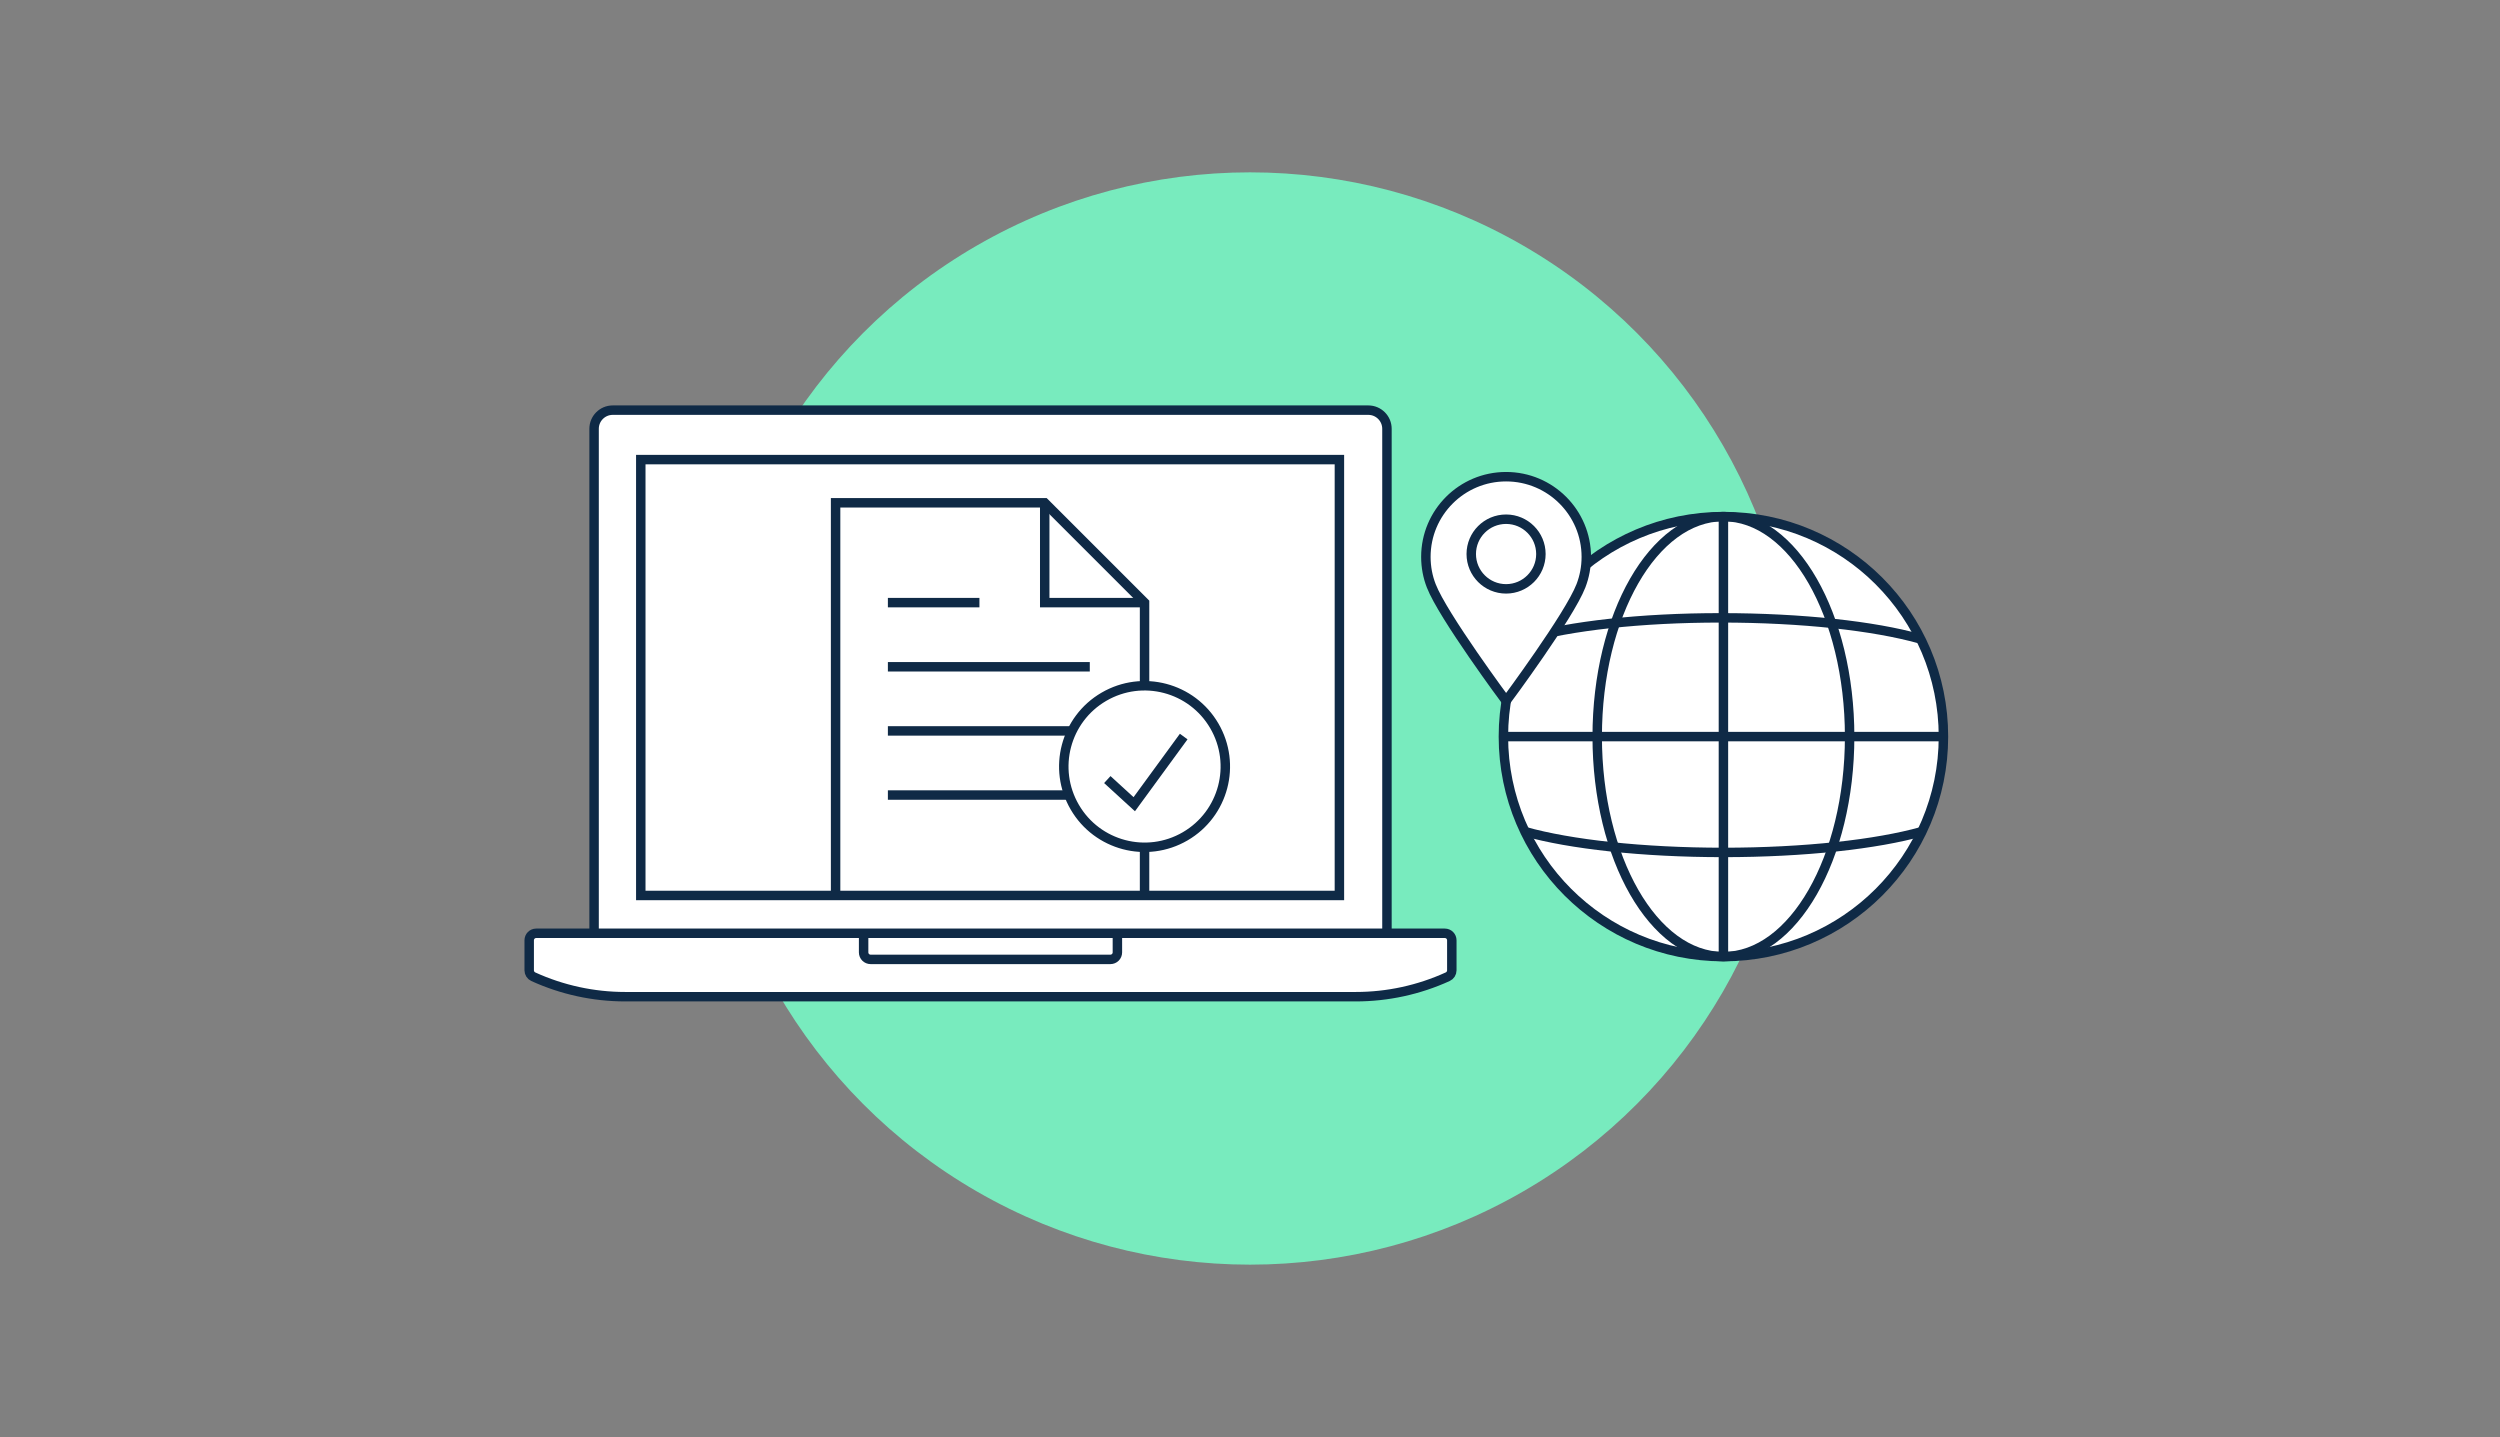 <?xml version="1.0" encoding="UTF-8"?><svg id="Layer_1" xmlns="http://www.w3.org/2000/svg" viewBox="0 0 793.32 456"><rect x="0" y="0" width="793.32" height="456" fill="#808080" stroke="none"/><defs><style>.cls-1,.cls-2,.cls-3,.cls-4,.cls-5{stroke:#0f2a46;}.cls-1,.cls-2,.cls-4,.cls-5{stroke-width:3px;}.cls-1,.cls-3,.cls-5{stroke-miterlimit:10;}.cls-1,.cls-4{fill:none;}.cls-6{fill:#78ebbe;}.cls-2,.cls-3,.cls-5{fill:#fff;}</style></defs><circle class="cls-6" cx="396.66" cy="228" r="173.31"/><rect class="cls-3" x="198.21" y="141.73" width="231.58" height="147.38"/><polyline id="Group_7" class="cls-4" points="265.16 285.35 265.16 159.55 331.52 159.55 363.2 191.23 363.2 285.35"/><polyline id="Group_6" class="cls-4" points="331.52 159.39 331.52 191.23 363.13 191.23"/><line id="Group_5" class="cls-4" x1="345.82" y1="211.59" x2="281.75" y2="211.59"/><line id="Group_4" class="cls-4" x1="345.82" y1="231.94" x2="281.75" y2="231.94"/><line id="Group_4-2" class="cls-4" x1="345.82" y1="252.29" x2="281.75" y2="252.29"/><line id="Group_3" class="cls-4" x1="310.8" y1="191.23" x2="281.75" y2="191.23"/><g><path class="cls-5" d="M170.15,296.16c-1.23,0-2.22,.99-2.22,2.22v9.54c0,.87,.51,1.66,1.3,2.02,9.16,4.18,19.11,6.34,29.18,6.34h231.81c10.07,0,20.02-2.16,29.18-6.34,.79-.36,1.3-1.15,1.3-2.02v-9.54c0-1.23-.99-2.22-2.22-2.22H170.15Z"/><path class="cls-5" d="M434.2,130.15H194.44c-3.27,0-5.92,2.65-5.92,5.92v160.09h251.6V136.07c0-3.27-2.65-5.92-5.92-5.92Zm-9.17,154.01H203.34V145.85h221.69v138.31Z"/><path class="cls-1" d="M354.58,296.16v6.06c0,1.23-.99,2.22-2.22,2.22h-76.09c-1.23,0-2.22-.99-2.22-2.22v-6.06"/></g><g><path class="cls-2" d="M616.71,233.74c0,38.56-31.26,69.82-69.82,69.82s-69.82-31.26-69.82-69.82,31.26-69.82,69.82-69.82,69.82,31.26,69.82,69.82"/><path class="cls-4" d="M586.94,233.74c0,38.56-17.93,69.82-40.05,69.82s-40.05-31.26-40.05-69.82,17.93-69.82,40.05-69.82,40.05,31.26,40.05,69.82"/><line class="cls-4" x1="546.89" y1="163.92" x2="546.89" y2="303.56"/><line class="cls-4" x1="617.56" y1="233.74" x2="477.92" y2="233.74"/><path class="cls-4" d="M609.88,263.88c-14.31,4.02-37.2,6.62-62.99,6.62-25.8,0-48.69-2.6-63-6.62"/><path class="cls-4" d="M484.03,202.68c14.31-4.02,36.26-6.62,62.05-6.62s48.69,2.6,63,6.62"/></g><g><path class="cls-2" d="M477.92,151.27c-14.06,0-25.45,11.4-25.45,25.45,0,3.24,.6,6.34,1.71,9.18,3.68,9.52,23.75,36.54,23.75,36.54,0,0,20.09-27.04,23.76-36.58,1.09-2.84,1.69-5.92,1.69-9.14,0-14.06-11.4-25.45-25.45-25.45Z"/><circle class="cls-2" cx="477.92" cy="175.81" r="11.05"/></g><g><path class="cls-2" d="M376.1,265.38c12.23-7.12,16.37-22.81,9.24-35.04-7.12-12.23-22.81-16.37-35.04-9.24-12.23,7.12-16.37,22.81-9.24,35.04,7.12,12.23,22.81,16.37,35.04,9.24Z"/><path class="cls-2" d="M351.38,247.38l8.55,7.82,15.69-21.47"/></g></svg>